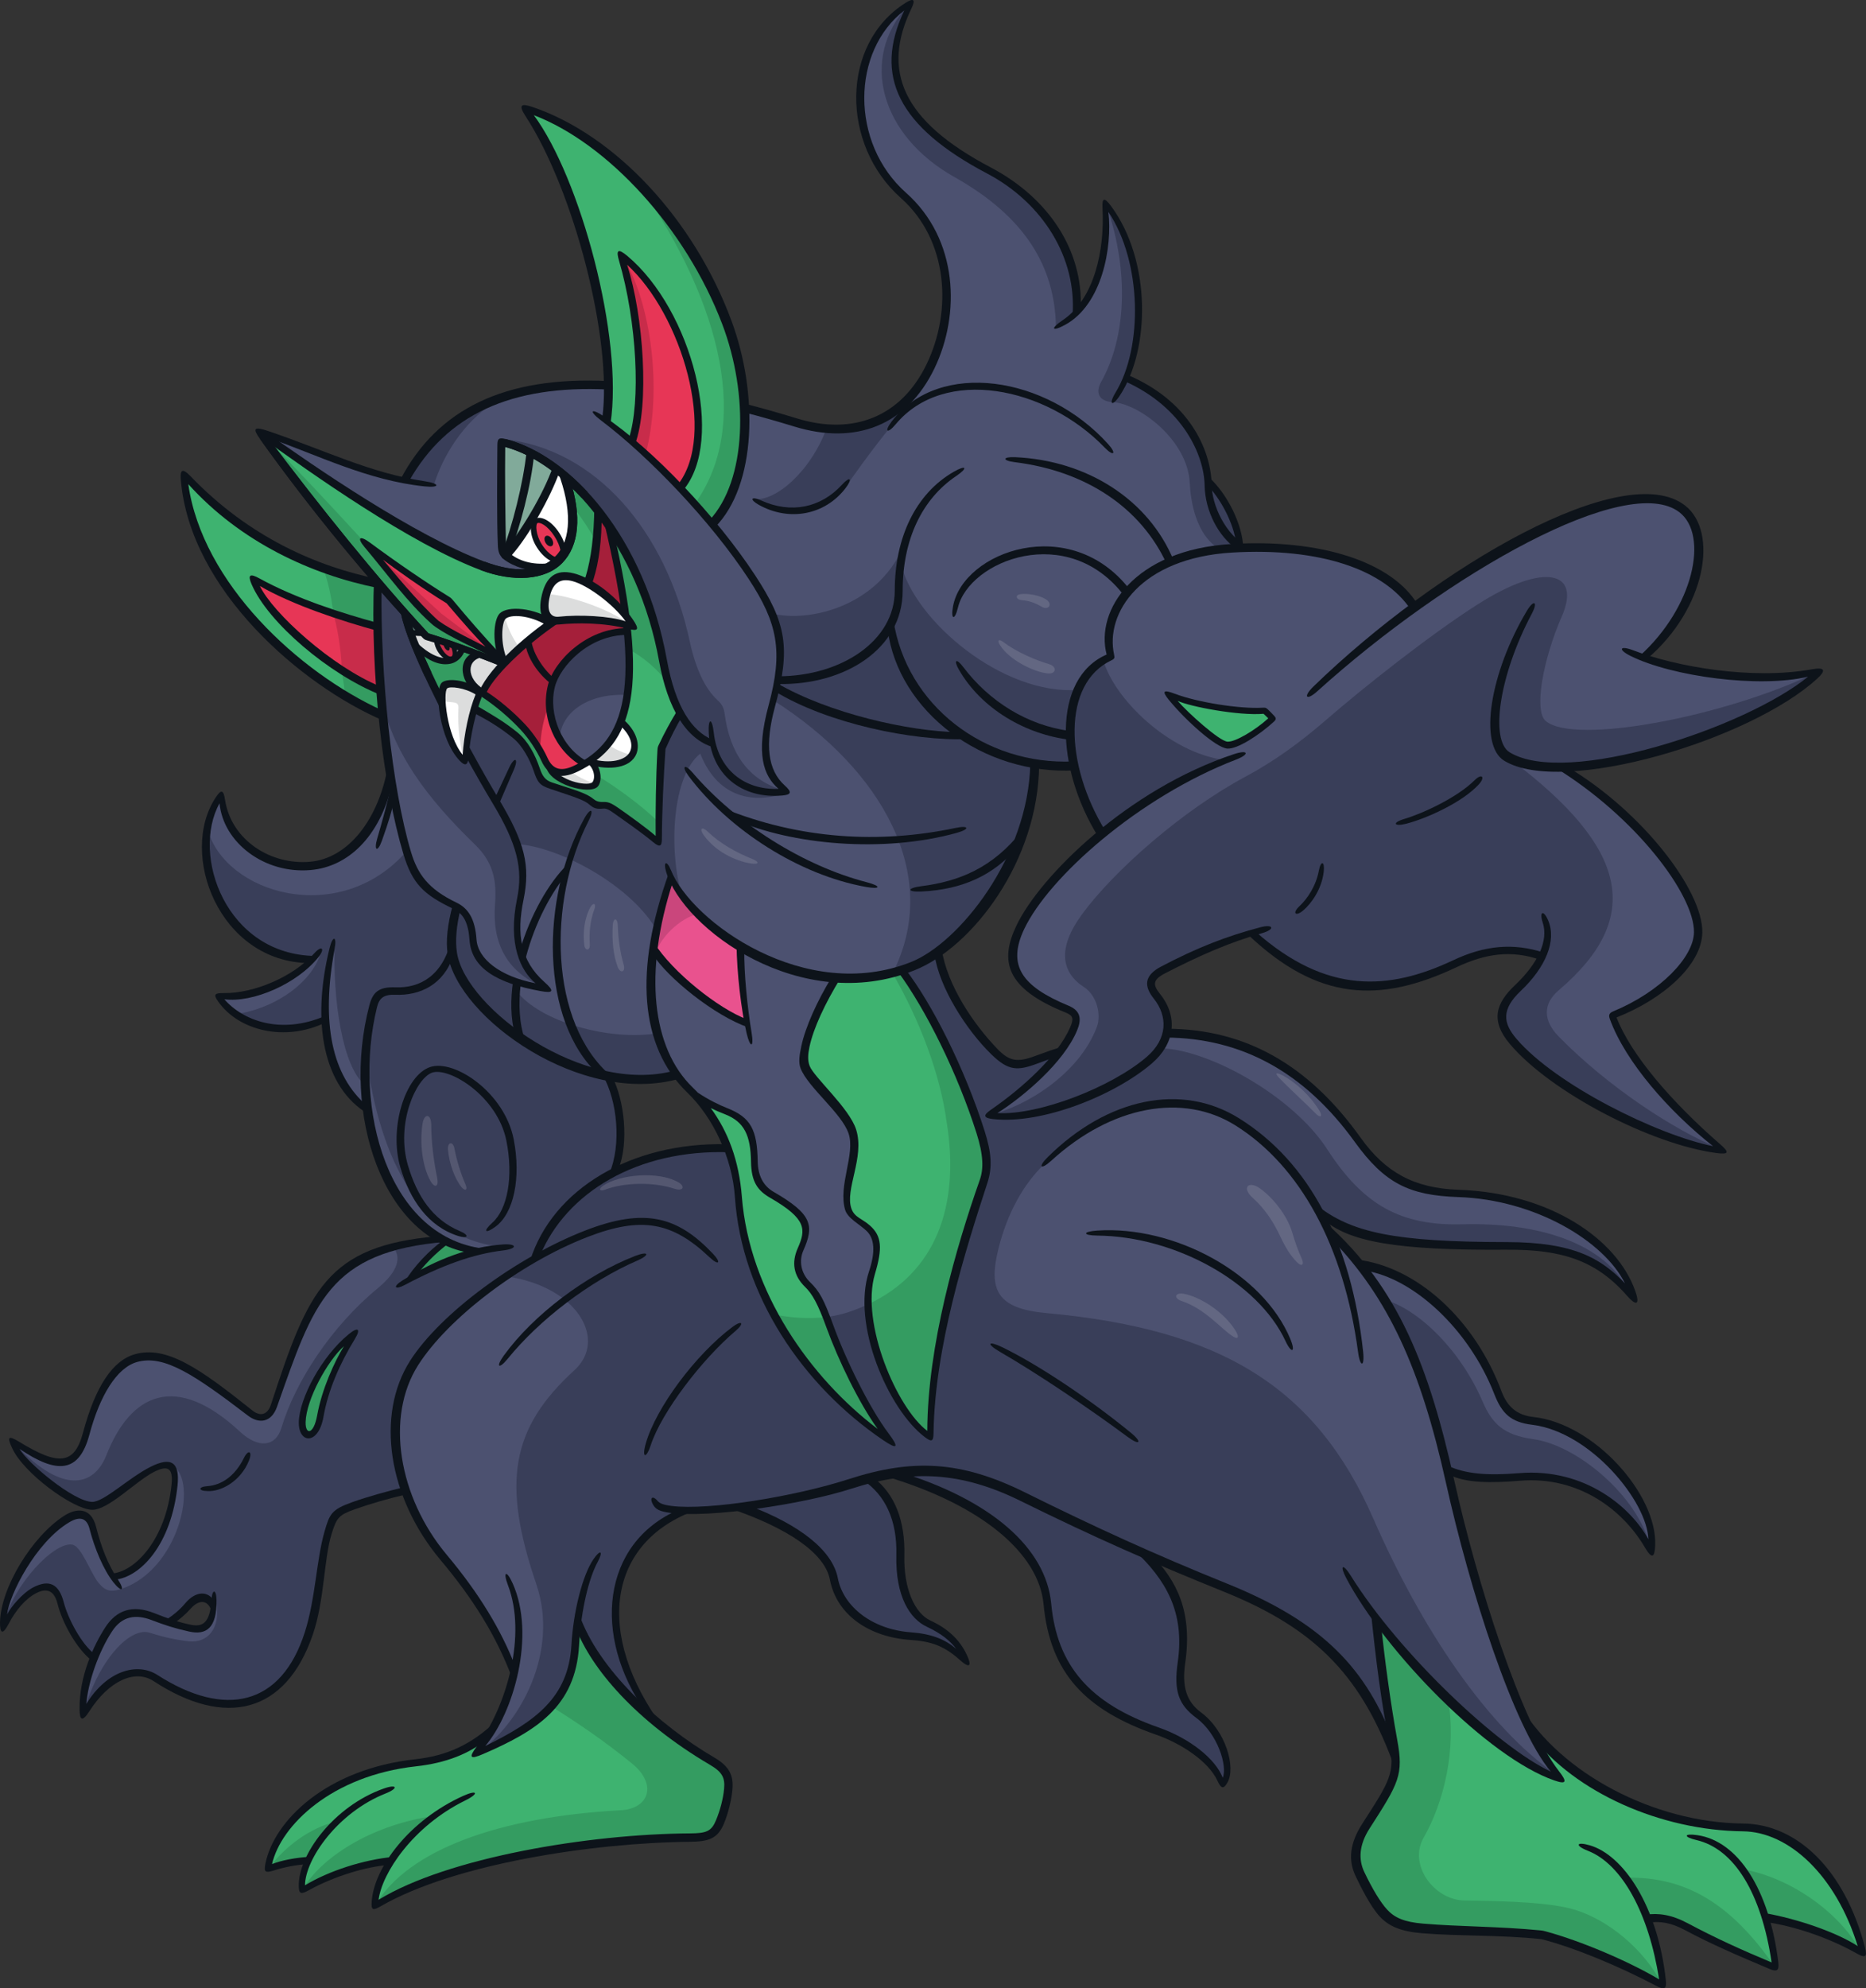 <?xml version="1.0" encoding="UTF-8"?>
<!-- Created with Inkscape (http://www.inkscape.org/) -->
<svg version="1.1" viewBox="0 0 147.44 157.02" xmlns="http://www.w3.org/2000/svg">
 <rect x="0" y="0" width="147.44" height="157.02" fill="#333333" stroke="none"/>
 <path d="m121.1 112.2c-1.393-0.16-2.2-0.839-2.736-2.212-2.311-5.918-6.742-9.478-10.88-10.092 3.456 4.313 5.356 9.488 6.903 16.18 1.281 0.648 3.502 0.75 5.664 0.571 4.925-0.411 8.687 2.436 10.398 5.861 0.708-3.764-4.583-9.761-9.35-10.309" fill="#4C5170"/>
 <path d="m54.563 86.086c1.25 1.202 2.259 2.81 2.926 4.585-3.409-0.098-6.493 0.608-9.017 1.921 0.961-2.208 0.594-5.583-0.428-7.604 1.828 0.358 3.69 0.361 5.452-0.133 0.317 0.436 0.67 0.847 1.068 1.23m67.549-13.32c0.176 0.452 0.214 0.953 0.133 1.48zm-40.203 10.912c-1.692 0.636-2.306 0.409-3.331-0.639-2.15-2.198-4.015-5.175-4.452-7.887 3.758-2.711 7.581-8.674 7.646-14.852 1.014 0.167 2.056 0.226 3.108 0.169 0.389 1.796 1.138 3.658 2.2 5.38-3.112 2.549-5.459 5.284-6.461 7.394-1.425 3.007-0.219 4.841 3.742 6.476 0.728 0.3 0.846 0.626 0.472 1.513-0.248 0.592-0.618 1.196-1.071 1.8-0.613 0.197-1.231 0.412-1.854 0.647m-66.921 44.901c-0.56-0.102-1.106-0.267-1.659-0.458 0.638-0.402 1.114-0.83 1.52-1.286 0.744-0.833 1.631-0.95 2.021 0.074-0.175 1.589-0.826 1.863-1.882 1.669m104.96-50.554c-1.479 1.4-1.768 2.541-0.37 4.202 3.251 3.859 11.761 8.14 16.571 8.641-4.123-3.542-7.531-7.241-8.747-10.677 3.773-1.438 6.762-4.328 6.791-6.554 0.04-3.082-4.516-9.2-10.824-13.041 6.333-0.094 16.27-3.75 20.364-7.573-4.536 0.97-10.337 0.203-13.876-1.093 4.463-3.953 5.575-9.826 3.119-11.751-3.32-2.6-12.35 1.301-21.208 7.761-2.079-3.34-7.402-4.904-13.622-4.688-1.869-1.149-2.647-3.593-2.67-4.949-0.052-2.962-2.117-6.543-6.514-8.458 1.682-4.019 1.356-9.961-1.652-13.848 0.343 3.001-0.289 6.673-2.234 8.667 0.262-4.37-2.253-8.738-6.937-11.203-7.42-3.906-8.848-8.024-6.144-13.24-5.139 2.933-5.352 11.001-0.595 15.222 4.173 3.7 3.984 9.662 2.141 13.477-2.009 4.162-5.819 5.918-10.65 4.44-18.257-5.584-26.75-2.937-30.9 4.586-3.878-0.783-7.231-2.491-11.494-3.866 2.807 3.855 6.084 8.047 9.358 11.878-0.118 4.849 0.262 10.478 1.005 15.255-0.971 4.457-3.591 6.936-6.335 7.172-3.345 0.288-6.724-1.885-7.027-5.612-3.172 4.23-0.084 12.89 7.192 12.996-1.869 1.903-5.262 3.255-7.461 2.853 1.464 2.303 4.968 3.489 8.458 1.864 0.173 3.295 1.384 5.735 3.356 7.153 0.599 4.449 2.601 8.393 5.879 10.194-9.219 0.825-10.35 4.727-13.273 13.164-0.31 0.898-1.008 1.25-1.862 0.595-4.222-3.231-6.6-5.035-9.039-4.34-2.048 0.582-3.228 3.358-3.925 5.966-0.729 2.725-2.24 2.972-5.807 0.594 0.455 1.791 4.657 5.042 6.243 5.095 1.083 0.036 3.171-2.035 4.738-2.854 1.313-0.688 1.968-0.381 1.803 1.209-0.457 4.403-2.905 7.145-4.879 7.246-0.702-1.123-1.237-2.452-1.583-3.838-0.277-1.109-1.01-1.359-2.041-0.713-2.593 1.625-5.207 5.94-5.035 8.603 0.654-1.447 1.685-2.558 2.498-2.974 1.004-0.514 1.697-0.304 2.042 1.031 0.31 1.21 1.434 3.411 2.61 4.325-0.555 1.386-0.897 2.941-0.847 4.534 1.349-2.635 3.846-4.162 5.728-2.952 5.681 3.646 10.201 2.28 12.117-3.55 0.924-2.814 0.884-5.906 1.519-7.967 0.415-1.347 0.587-1.59 2.022-2.1 1.219-0.434 2.787-0.868 4.106-1.183 0.668 1.905 1.71 3.733 3.03 5.305 2.422 2.884 4.17 5.612 5.535 9.067-0.584 2.579-1.776 4.995-3.13 6.446 5.073-2.247 7.7-4.16 7.955-8.615 0.032-0.559 0.087-1.116 0.16-1.659 1.438 2.809 3.73 5.676 6.25 7.742-5.045-6.939-4.291-14.02 2.407-16.751 3.417 0.039 9.442-0.95 12.906-2.071 4.772-1.543 8.797-1.418 13.69 1.005 5.707 2.828 10.385 4.915 16.015 7.187 7.432 3.002 10.841 6.542 13.321 13.259-0.035-0.725-0.144-1.534-0.303-2.346-0.411-2.092-0.85-5.505-1.048-8.369 4.175 5.537 10.562 11.341 14.563 12.588-3.211-3.093-6.977-15.302-8.8-23.508-1.92-8.641-4.315-14.806-9.622-19.823-0.228-0.503-0.47-0.995-0.727-1.474 3.046 2.319 7.02 2.678 14.822 2.679 4.94 0 7.514 1.089 10.033 4.173-1.108-4.398-7.134-8.098-13.864-8.324-3.55-0.119-5.813-1.244-7.959-4.219-4.218-5.844-9.326-8.361-15.12-8.408 0.258-1.095-0.117-2.145-0.741-2.925-0.706-0.883-0.721-1.452 0.476-2.088 2.297-1.221 4.532-2.178 6.994-2.918 5.681 5.157 10.548 5.011 16.105 2.39 2.348-1.108 4.568-1.335 6.84-0.566-0.398 0.849-1.049 1.717-1.9 2.522" fill="#4C5170"/>
 <path d="m63.813 101.44c-0.82-0.792-0.95-1.877-0.554-2.775 0.802-1.818 0.668-2.626-2.248-4.308-0.954-0.55-1.379-1.362-1.4-2.617-0.038-2.389-0.605-3.327-2.22-3.99-0.813-0.333-1.641-0.768-2.588-1.421 1.981 2.041 3.317 5.108 3.54 8.187 0.565 7.833 5.498 14.893 11.912 19.092-1.498-1.782-3.577-5.849-4.671-8.865-0.582-1.606-1.101-2.653-1.771-3.303" fill="#3EB370"/>
 <path d="m77.502 89.415c-1.516-4.777-4.144-10.086-6.29-12.852-1.356 0.572-3.638 0.877-5.133 0.654-1.155 1.85-2.098 3.878-2.424 5.406-0.335 1.569 0.214 2.087 1.344 3.563 1.052 1.374 2.03 1.784 2.428 3.393 0.247 1.008-0.793 4.854-0.472 5.746 0.323 1.188 1.768 1.379 2.105 2.327 0.396 1.114 0.312 1.472-0.198 3.022-1.322 4.014 1.743 11.021 4.65 12.818 0.008-6.733 2.141-14.139 4.228-20.269 0.31-0.91 0.312-2.075-0.237-3.806" fill="#3EB370"/>
 <path d="m52.991 69.24c-0.574 1.653-1.207 4.374-1.371 5.628 1.474 2.188 4.706 4.85 7.428 5.935-0.294-1.761-0.513-4.145-0.519-6.081-1.754-0.89-4.688-3.333-5.538-5.481" fill="#E9528E"/>
 <path d="m47.91 33.262c2.606 1.883 5.708 4.897 8.363 8.097 3.131-3.15 3.271-10.238 1.179-15.888-2.744-7.413-8.995-14.672-15.98-16.904 3.944 5.321 7.424 18.1 6.437 24.695" fill="#3EB370"/>
 <path d="m49.938 34.864c1.249 1.068 2.549 2.312 3.817 3.652 3.229-3.825 0.703-14.1-4.723-18.405 1.556 4.606 1.989 11.821 0.906 14.752" fill="#E73656"/>
 <path d="m30.269 56.519c-0.34-3.495-0.493-7.148-0.419-10.446-5.158-1.038-10.882-3.713-15.299-8.586 0.545 8.514 9.224 16.184 15.717 19.032" fill="#3EB370"/>
 <path d="m30.101 54.571c-0.13-1.692-0.214-3.397-0.249-5.061-2.983-0.801-6.939-2.117-9.881-3.832 1.13 2.979 6.024 7.178 10.13 8.893" fill="#E73656"/>
 <path d="m44.568 37.532c2.155 6.155-1.026 9.165-6.445 7.135-4.884-1.828-12.063-6.537-17.629-10.585 2.462 3.615 8.51 11.075 13.213 16.176 1.902 0.591 4.56 1.442 6.096 2.219-1.097 0.878-1.961 2.43-2.32 3.497 1.2 0.68 2.198 1.251 3.229 2.09 0.724 0.589 1.353 1.687 1.702 2.711 0.226 0.664 0.435 1.03 1.13 1.261 1.293 0.431 2.683 0.845 3.179 1.269 0.286 0.244 0.532 0.337 0.969 0.303 0.261-0.021 0.491 0.076 1.045 0.463 0.93 0.646 2.347 1.638 3.319 2.48-0.004-2.249 0.062-5.342 0.234-7.469 0.407-0.873 0.894-1.871 1.472-2.768-0.655-1.178-1.088-2.638-1.364-4.163-1.17-6.455-4.253-11.631-7.829-14.621" fill="#3EB370"/>
 <path d="m48.047 41.283c3.065 13.201 1.773 17.257-2.495 19.379-1.283 0.637-2.063 0.327-2.511-0.661-0.36-0.797-1.001-1.81-1.718-2.577-1.021-1.093-2.1-1.982-3.198-2.682 0.635-1.719 3.777-4.549 6.686-6.343 1.528-0.944 2.418-3.703 2.457-8.111 0.271 0.288 0.552 0.643 0.779 0.994" fill="#E73656"/>
 <path d="m46.212 60.301c2.704-1.611 3.974-4.317 3.366-10.431-3.104-0.003-5.549 2.52-5.998 4.299-0.559 2.22 0.485 4.971 2.631 6.131" fill="#4C5170"/>
 <g fill="#fff">
  <path d="m43.563 49.225c-1.551-0.971-3.331-1.052-3.839-0.56-0.406 0.393-0.566 2.15 0.136 3.68 1.016-1.054 2.341-2.166 3.704-3.12"/>
  <path d="m46.573 60.073c-0.319 0.213-0.659 0.409-1.022 0.589-0.973 0.483-1.656 0.421-2.124-0.067 0.368 1.15 3.112 1.91 3.622 1.335 0.277-0.313 0.212-1.301-0.476-1.857"/>
  <path d="m49.058 56.99c-0.544 1.407-1.411 2.385-2.561 3.132 1.637 0.49 3.003 0.225 3.458-0.545 0.357-0.604 0.258-1.556-0.898-2.587"/>
 </g>
 <path d="m32.03 48.339c0.1 0.482 0.252 1.161 0.38 1.6l1.041 0.067c-0.397-0.417-0.961-1.066-1.421-1.667" fill="#64857a"/>
 <path d="m43.961 37.045c-1.207-0.911-2.732-1.812-4.359-2.128-0.061 2.426 0.02 6.837 0.123 9.007 1.555-1.381 3.316-4.187 4.236-6.878" fill="#81AA9A"/>
 <g fill="#3EB370">
  <path d="m56.307 139.09c-3.811-2.223-8.954-6.479-10.672-11.053-0.046 5.046-1.481 7.681-7.971 10.435 0.275-0.433 0.603-0.93 1.068-1.723-1.704 1.504-3.811 2.22-5.892 2.447-6.931 0.758-11.131 4.866-11.68 8.404 0.981-0.379 2.133-0.606 3.215-0.684-0.399 0.874-0.58 1.705-0.494 2.375 2.147-1.302 4.778-2.119 7.009-2.332-0.818 1.274-1.263 2.532-1.274 3.548 5.841-3.7 17.653-5.391 24.894-5.391 1.261 0 1.921-0.138 2.379-1.243 0.317-0.766 0.58-1.743 0.66-2.588 0.101-1.067-0.321-1.656-1.242-2.194"/>
  <path d="m147.21 154.26c-1.644-6.315-5.412-9.894-9.487-9.937-6.754-0.071-13.597-3.481-16.975-8.129 0.656 1.333 1.608 3.016 2.54 4.325-4.583-1.334-11.759-8.787-14.582-12.815 0.317 3.204 0.782 6.561 1.374 9.708 0.499 2.659 0.11 3.279-2.141 6.778-0.936 1.456-1.01 2.712-0.503 3.78 0.529 1.109 1.243 2.405 1.877 3.091 0.634 0.688 1.584 1.077 3.091 1.216 2.855 0.266 6.079 0.159 9.461 0.529 2.854 0.74 6.765 2.378 9.541 3.99-0.184-1.833-0.61-3.664-1.237-5.293 0.949-0.151 1.963 0.057 3.059 0.642 2.378 1.268 4.281 2.061 7.056 3.25-0.174-1.434-0.45-2.774-0.818-3.984 2.549 0.402 5.658 1.517 7.741 2.847"/>
  <path d="m92.274 54.798c1.708 0.799 5.679 1.49 7.653 1.32 0.169 0.157 0.424 0.399 0.618 0.63-0.933 0.896-2.762 2.155-3.573 2.095-0.809-0.061-3.488-2.495-4.699-4.046"/>
 </g>
 <path d="m40.067 98.494c-0.778 0.061-1.601 0.184-2.302 0.334-1.031-0.193-1.966-0.546-2.867-1.038-1.359 0.091-2.73 0.32-3.872 0.642 0.726 0.833 0.459 1.949-1.182 3.304-3.672 3.031-6.515 7.376-7.616 11.042-0.435 1.447-1.784 1.659-3.263 0.285-5.059-4.698-8.628-3.06-10.57 1.877-0.904 2.296-3.291 3.237-7.137-0.819 0.304 1.392 4.399 4.842 6.065 4.77 1.52-0.067 5.151-3.915 6.364-3.121 1.971 1.289 0.444 8.14-4.053 9.691-0.893 0.307-1.333 0.167-1.848-0.463-0.633-0.77-1.341-2.897-2.081-3.02-1.434-0.239-4.618 3.188-5.316 5.994 1.953-2.778 3.837-3.559 4.422-1.263 0.226 0.884 1.417 3.436 2.635 4.144 1.056-2.855 2.508-4.046 4.468-3.25 0.469 0.19 0.97 0.377 1.464 0.541 0.383-0.311 1.004-0.794 1.461-1.283 0.777-0.831 1.601-0.885 1.989-0.076l0.258-0.259c0.386 2.111-0.73 3.232-2.136 3.094-0.94-0.093-2.121-0.353-3.097-0.677-1.469-0.49-3.898 1.859-5.177 6.039 2.204-3.02 4.214-3.379 5.608-2.481 7.006 4.511 11.849 1.111 12.832-6.562 0.297-2.319 0.595-4.044 0.853-5.014 0.258-0.972 0.744-1.635 1.685-1.983 1.131-0.415 3.191-1.01 4.301-1.227-1.031-3.433-1.01-7.518 0.727-10.069 2.193-3.224 6.792-6.765 9.646-8.351 0.925-2.432 3.091-5.391 6.237-6.74 0.607-2.246 0.661-4.994-0.528-7.584-5.369-0.982-11.505-5.54-12.276-9.394-0.158-0.793-0.06-2.716 0.336-3.985-2.498-1.196-3.525-2.362-3.963-4.38-5.311 6.085-14.387 3.36-15.742-1.757-0.669 5.186 2.582 9.863 8.255 10.349l0.749-0.763c-0.574 2.418-3.549 4.579-6.719 5.035 1.349 1.071 4.42 1.685 6.996 0.416 0-1.347 0.278-4.499 0.773-5.926-0.159 4.321 0.595 9.772 2.458 11.179-0.072-0.777-0.044-1.841 0.012-2.456 1.135 8.552 4.368 14.81 11.153 15.205" fill="#393E59"/>
 <g fill="#636782">
  <path d="m46.962 71.811c0.175-0.471-0.091-0.576-0.318-0.159-0.475 0.876-0.601 2.011-0.475 2.988 0.059 0.47 0.468 0.467 0.433-0.074-0.058-0.911 0.025-1.861 0.359-2.754"/>
  <path d="m48.815 73.096c-0.02-0.66-0.372-0.627-0.4-0.024-0.059 1.218 0.024 2.303 0.391 3.287 0.198 0.531 0.646 0.441 0.468-0.192-0.251-0.884-0.426-1.944-0.459-3.071"/>
  <path d="m55.909 65.665c-0.445-0.428-0.674-0.228-0.301 0.295 0.901 1.258 2.456 2.03 3.727 2.23 0.648 0.103 0.697-0.124 0.089-0.365-1.201-0.477-2.508-1.189-3.515-2.16"/>
  <path d="m82.32 47.921c0.535 0.312 0.908-0.234 0.306-0.602-0.485-0.295-1.329-0.474-1.982-0.4-0.471 0.053-0.368 0.44 0.083 0.474 0.56 0.043 1.035 0.201 1.593 0.528"/>
  <path d="m82.806 53.183c0.648 0.058 0.745-0.542 0.074-0.739-1.075-0.316-2.594-0.97-3.585-1.729-0.355-0.271-0.533-0.172-0.295 0.211 0.76 1.224 2.742 2.161 3.807 2.257"/>
  <path d="m99.564 93.855c-0.909-0.65-1.498-0.073-0.569 0.753 0.917 0.816 1.621 1.87 2.167 3.04 0.429 0.915 0.806 1.493 1.28 1.993 0.422 0.448 0.644 0.243 0.396-0.293-0.294-0.636-0.496-1.22-0.737-2.031-0.411-1.377-1.562-2.764-2.537-3.461"/>
  <path d="m93.521 102.17c-0.666-0.12-0.837 0.343-0.15 0.574 1.858 0.623 3.036 2.126 4.016 2.774 0.434 0.289 0.552 0.1 0.268-0.381-0.848-1.433-2.725-2.711-4.134-2.967"/>
 </g>
 <path d="m20.742 34.315c2.65 2.676 5.107 5.292 8.057 8.509 0.99 1.328 4.157 4.67 6.162 6.413 1.23 0.799 3.406 2.157 4.889 2.908l-0.191 0.18c-1.597-0.646-3.782-1.415-5.844-2.014-4.082-4.401-10.266-11.874-13.074-15.996" fill="#349C61"/>
 <path d="m37.743 51.638c-0.377-0.157-0.781-0.302-1.224-0.444-0.46 1.562-2.313 1.155-3.679-0.219 0.551 1.393 1.421 3.359 2.112 4.521-0.015-0.42-0.039-1.202 0.186-1.371 0.343-0.257 1.553-0.139 2.623 0.433-0.983-0.893-1.371-2.42-0.017-2.921" fill="#349C61"/>
 <g fill="#dcdddd">
  <path d="m39.781 52.425c-0.622-0.242-1.381-0.542-1.862-0.741-1.498 0.26-1.39 2.129 0.222 3.025 0.248-0.646 0.842-1.444 1.64-2.283"/>
  <path d="m44.995 60.845c0.449 0.369 1.315 0.857 2.062 1.036-1.024 0.588-3.052-0.078-3.557-1.224 0.369 0.319 0.886 0.439 1.495 0.189"/>
  <path d="m47.984 58.753c0.508 0.379 1.315 0.747 1.972 0.867-0.637 0.646-1.943 1.015-3.397 0.457 0.539-0.338 1.076-0.886 1.425-1.324"/>
  <path d="m39.863 48.576c0.166 0.827 0.611 1.822 1.212 2.609-0.393 0.353-0.714 0.673-1.16 1.161-0.497-0.725-0.808-3.118-0.052-3.769"/>
 </g>
 <path d="m28.724 42.758c1.702 1.353 4.856 3.516 6.759 4.687 1.372 1.666 2.872 3.331 4.025 4.502-1.501-0.787-3.728-1.822-5.131-2.825-2.124-1.901-4.048-4.392-5.654-6.364" fill="#C82C4A"/>
 <path d="m49.578 49.871c-0.231-2.326-0.731-5.143-1.531-8.587-0.227-0.352-0.508-0.706-0.779-0.995-0.039 4.41-0.929 7.169-2.457 8.111-2.909 1.794-6.052 4.625-6.686 6.343 1.098 0.7 2.177 1.59 3.198 2.683 0.518 0.554 0.994 1.236 1.355 1.873 0.022-1.433 0.283-2.651 0.758-3.753-0.073-2.826 2.904-5.677 6.142-5.674" fill="#A51F3A"/>
 <g fill="#349C61">
  <path d="m47.225 61.277c1.347 0.787 3.481 2.343 4.81 3.638-0.009 0.464 0.017 1.139 0.044 1.574-0.939-0.74-2.746-2.089-3.555-2.616-0.304-0.199-0.568-0.291-0.833-0.251-0.264 0.039-0.699-0.079-0.95-0.318-0.252-0.237-1.322-0.675-2.854-1.123-0.88-0.258-1.189-0.578-1.427-1.283-0.701-2.061-1.599-3.171-4.969-4.928 0.053-0.383 0.291-0.965 0.489-1.308 2.048 1.202 4.376 3.547 4.968 5.166 0.199 0.542 0.383 0.78 0.674 0.925 0.264 0.7 1.427 1.292 2.59 1.347 0.555 0.026 0.995-0.092 1.013-0.825"/>
  <path d="m29.854 46.127c-1.652-0.343-3.269-0.854-4.312-1.173 0.346 0.776 0.66 2.245 0.791 3.467 0.989 0.399 2.231 0.76 3.519 1.124-0.031-1.381-0.036-2.617 9.67e-4 -3.418"/>
  <path d="m26.961 52.878c0.199 0.942 0.272 1.659 0.297 2.105 0.912 0.515 2.061 1.113 2.933 1.47-0.046-0.548-0.09-1.19-0.131-1.881-1.126-0.497-2.175-1.044-3.099-1.693"/>
 </g>
 <path d="m29.853 49.545c-1.288-0.364-2.608-0.799-3.597-1.198 0.309 0.551 0.743 3.133 0.738 4.433 1.135 0.771 2.036 1.405 3.066 1.791-0.094-1.568-0.17-3.398-0.207-5.026" fill="#C82C4A"/>
 <path d="m50.501 14.582c6.625 9.585 8.806 19.098 4.386 25.223 0.436 0.456 0.971 1.031 1.387 1.565 5.49-6.263 1.635-19.96-5.773-26.788" fill="#349C61"/>
 <path d="m49.376 20.591c1.95 3.249 3.023 9.979 1.646 15.23-0.343-0.304-0.739-0.661-1.083-0.952 1.057-3.884 0.581-9.408-0.563-14.278" fill="#C82C4A"/>
 <path d="m49.724 51.304c1.021 0.532 2.292 1.567 3.105 2.727-0.895-4.673-1.867-8.201-4.602-12.482 0.377 1.942 1.169 6.684 1.497 9.755" fill="#349C61"/>
 <path d="m45.135 39.864c0.614 0.733 1.387 1.843 1.982 2.954 0.079-0.714 0.164-1.629 0.151-2.529-0.824-1.059-1.875-2.05-2.728-2.823 0.318 0.853 0.476 1.467 0.595 2.399" fill="#349C61"/>
 <g fill="#393E59">
  <path d="m34.295 38.264c0.668-2.188 2.316-4.942 4.709-6.421-2.933 0.836-5.842 3.758-7.064 6.061 0.579 0.141 1.377 0.284 2.355 0.36"/>
  <path d="m30.086 54.867c0.878 4.531 3.683 8.188 7.447 11.833 1.418 1.373 1.728 2.789 1.58 4.707-0.229 2.972 0.836 5.299 3.798 6.548-2.067-2.014-2.387-3.925-1.798-6.946 0.49-2.517-0.038-4.626-1.586-7.241-0.978-1.653-1.824-3.079-2.695-4.718-0.013 0.344-0.04 0.754-0.04 1.004-1.058-0.487-1.711-2.706-1.841-4.557-1.001-1.877-2.243-4.388-2.983-7.149-0.608-0.662-1.414-1.586-2.088-2.366-0.119 2.14-0.052 5.837 0.205 8.884"/>
  <path d="m40.85 66.661c3.354 0.198 9.062 3.29 11.057 6.84 0.177-1.036 0.733-3.243 1.109-4.257 0.212 0.424 0.49 0.899 0.851 1.423-1.06-3.611-0.739-9.417 1.463-11.152 1.074 2.736 3.224 4.015 6.192 3.288-2.888-0.251-4.99-1.937-5.24-4.089-0.948-0.397-2.009-1.469-2.574-2.409-0.525 0.803-0.991 1.774-1.446 2.715-0.159 2.219-0.185 5.593-0.181 7.468-1.071-0.871-2.789-2.133-3.555-2.616-0.356-0.224-0.528-0.277-0.833-0.251-0.303 0.027-0.691-0.036-0.95-0.318-0.303-0.33-1.863-0.875-2.854-1.123-0.81-0.202-1.2-0.574-1.427-1.282-0.61-1.907-1.52-3.172-4.969-4.928-0.317 0.898-0.529 1.836-0.66 3.079 0.95 2.206 3.519 5.866 4.018 7.611"/>
  <path d="m40.768 78.21c1.884 2.522 7.479 4.016 11.205 3.383 0.227 0.858 0.656 2.094 1.48 3.24-5.947 1.683-14.382-2.747-16.89-7.451-1.017-1.907-1.165-3.708-0.466-5.785 0.859 0.429 1.146 1.254 1.236 2.453 0.089 1.2 0.859 2.633 3.528 3.493z"/>
 </g>
 <path d="m34 93.239c0.366 0.659 0.684 0.456 0.547-0.208-0.293-1.426-0.462-2.786-0.472-4.194-0.007-0.906-0.551-0.921-0.68-0.141-0.264 1.596 0 3.457 0.605 4.543" fill="#545770"/>
 <path d="m35.908 90.698c-0.112-0.593-0.563-0.535-0.51 0.103 0.085 1.01 0.51 2.277 1.076 2.957 0.275 0.33 0.498 0.227 0.312-0.208-0.396-0.925-0.69-1.861-0.879-2.852" fill="#545770"/>
 <path d="m35.265 97.994c-1.068 0.782-2.066 1.892-2.751 2.977 1.701-0.919 3.784-1.787 5.252-2.144-0.911-0.191-1.745-0.494-2.5-0.833" fill="#349C61"/>
 <path d="m28.07 105.25c-2.299 1.645-4.141 5.133-4.181 7.056-0.03 1.404 1.078 1.398 1.426-0.476 0.417-2.24 1.288-4.241 2.755-6.58" fill="#349C61"/>
 <g fill="#393E59">
  <path d="m61.112 55.311c8.613 5.472 13.332 13.856 9.414 21.552 6.512-1.707 10.946-9.56 11.283-16.57-5.06-0.361-11.297-5.739-11.416-10.995-1.349 2.352-4.07 4.519-8.88 4.335-0.185 0.66-0.302 1.135-0.402 1.677"/>
  <path d="m39.75 34.674c7.32 0.745 12.861 7.227 14.752 15.986 0.452 2.097 1.19 3.708 2.166 4.606 0.396 0.365 0.522 0.617 0.597 1.165 0.418 3.054 1.878 5.186 4.61 5.967-2.143 0.65-4.987-0.781-5.595-3.684-1.88-0.759-3.395-3.172-3.93-6.779-1.066-7.181-5.609-14.588-12.601-17.26"/>
  <path d="m71.371 31.897c-1.493 1.282-3.798 2.184-6.054 1.924-1.311 3.501-4.109 5.824-5.747 5.579 2.458 1.601 5.61 1.349 7.438-1.224 1.353-1.903 3.195-4.413 4.574-5.843z"/>
  <path d="m97.974 43.142c-0.12-1.712-1.193-3.8-2.524-5.153 0.139 2.153 0.734 3.935 2.524 5.153"/>
  <path d="m71.188 44.53c1.065 4.473 8.033 10.406 14.028 9.95-0.821 1.644-0.821 3.804-0.334 5.996-6.58 0.21-13.422-3.869-14.488-11.178 0.824-1.451 0.49-3.643 0.794-4.768"/>
  <path d="m71.761 0.403c-3.925 4.277-2.138 10.325 3.626 13.563 5.68 3.189 7.955 7.135 8.049 11.845 0.488-0.192 1.148-0.64 1.677-1.142 0.317-4.519-2.953-9.289-7.056-11.258-7.394-3.549-8.537-8.404-6.296-13.008"/>
  <path d="m87.491 16.423c1.703 4.992 1.524 10.164-0.491 13.747-0.427 0.76-0.256 1.524 0.941 1.591 2.015 0.111 5.89 2.936 6.066 6.375 0.145 2.842 1.172 4.611 2.442 5.275 0.425-0.021 1.052-0.097 1.612-0.097-1.164-0.941-2.424-2.434-2.598-4.948-0.313-4.523-3.515-7.322-6.448-8.554 1.926-5.351 0.557-11.148-1.524-13.388"/>
  <path d="m60.971 48.446c3.055 0.752 8.316-0.626 10.345-5.16-0.226 1.378-0.275 2.104-0.301 3.231-0.096 4.34-3.891 7.12-9.502 7.116 0.183-1.479 0.309-3.734-0.543-5.187"/>
 </g>
 <path d="m55.128 72.186c-1.347 0.289-3.046 1.859-3.437 3.374 0.058-1.941 0.613-4.334 1.324-6.314 0.313 0.569 1.58 2.217 2.113 2.94" fill="#CA467C"/>
 <g fill="#393E59">
  <path d="m116.74 47.739c5.264-3.362 8.234-2.645 6.66 0.951-1.48 3.383-2.22 7.438-1.269 8.245 2.273 1.929 14.102-0.338 21.29-3.778-3.945 4.412-19.044 8.862-23.959 6.897 9.104 6.87 10.484 12.377 3.71 18.138-1.284 1.091-1.249 2.401-0.011 3.665 3.885 3.964 9.091 7.373 12.711 8.853-4.334-0.396-13.697-4.789-16.596-8.853-0.836-1.171-0.889-2.338 0.237-3.442 0.992-0.972 1.845-1.864 2.28-2.914-2.117-0.767-4.525-0.544-7.017 0.635-6.997 3.31-11.417 1.625-15.857-2.498-2.181 0.714-5.292 1.979-7.136 2.993-0.792 0.436-1.069 1.032-0.376 2.062 1.156 1.718 1.071 3.519-0.178 4.637-3.54 3.172-9.375 5.264-13.082 4.738 2.854-0.655 7.119-3.231 8.523-6.977 0.356-0.952 0-2.478-1.01-3.132-1.787-1.157-2.144-3.034-0.199-5.708 2.537-3.489 7.996-8.267 12.923-10.902 2.299-1.229 4.366-2.737 6.422-4.518 2.973-2.577 8.166-6.687 11.931-9.092"/>
  <path d="m87.181 52.13c0.787 2.957 5.146 7.317 9.601 7.892-2.842 1.301-6.939 3.442-9.662 5.874-3.382-5.391-3.501-11.78 0.06-13.765"/>
  <path d="m82.655 91.794c9.117-8.483 16.761-4.508 21.486 3.753 1.875 2.141 7.008 2.91 15.01 2.854 4.999-0.035 7.299 1.198 9.62 3.701-1.93-3.991-7.295-5.577-13.188-5.418-4.889 0.132-7.851-1.495-10.729-5.946-2.63-4.069-9.107-7.774-13.029-7.955-3.276 3.461-10.53 5.917-13.67 5.286 2.156-1.363 4.324-3.523 5.622-4.977-0.813 0.246-1.601 0.468-2.439 0.738-0.962 0.312-1.73 0.13-2.39-0.467-1.94-1.755-4.279-5.182-4.757-8.206-0.911 0.587-1.855 1.072-2.939 1.463 2.139 2.779 4.743 8.05 6.25 12.796 0.549 1.731 0.547 2.897 0.237 3.806-2.088 6.13-4.222 13.537-4.228 20.268-2.014-1.244-4.714-6.151-4.898-10.499-0.484 0.228-0.995 0.436-1.537 0.618-0.574 0.193-1.171 0.32-1.775 0.394 0.093 0.235 0.186 0.477 0.282 0.739 1.095 3.016 3.173 7.083 4.671 8.865-3.727-2.441-6.954-5.848-9.113-9.811-1.952-0.399-1.952-0.399 0 0-0.49-0.899-0.926-1.826-1.3-2.778-0.615-1.383-0.969-2.807-1.184-4.1-0.149-0.791-0.257-1.594-0.316-2.404-0.093-1.292-0.385-2.581-0.836-3.794-6.799-0.374-13.42 3.278-15.179 8.577-0.89 0.528-1.689 1.085-2.287 1.503 5.63 0.822 7.961 5.02 5.352 7.402-5.034 4.599-5.747 8.88-3.012 16.914 1.8 5.289-1.216 10.968-4.652 13.32 3.964-1.506 7.321-3.821 7.664-7.769 0.107-1.216 0.159-1.744 0.291-2.563 1.084 2.986 3.806 5.814 5.841 7.585-4.836-7.188-3.521-13.565 2.378-16.412 3.625 0.139 9.433-0.859 13.649-2.218 3.573-1.151 8.582-1.346 12.302 0.628 3.486 1.847 12.652 5.994 17.183 7.703 6.863 2.587 10.873 7.074 13.279 13.278-0.697-3.137-1.289-8.017-1.639-10.943 4.218 6.203 11.92 12.058 14.311 12.439-5.473-3.788-10.65-11.502-14.479-20.247-4.552-10.39-12.045-14.964-25.832-16.222-3.871-0.354-4.63-1.78-3.759-5.186 0.661-2.588 1.872-4.979 3.739-6.715"/>
 </g>
 <path d="m77.502 89.415c-1.507-4.747-4.111-10.017-6.25-12.796-0.235 0.085-0.477 0.168-0.728 0.244 2.153 3.715 3.781 7.989 4.286 11.832 0.001 0.011 0.004 0.019 0.007 0.029 1.01 6.441-0.812 11.726-6.199 14.265 0.201 4.31 2.889 9.26 4.894 10.501 0.008-6.733 2.141-14.139 4.228-20.269 0.31-0.91 0.312-2.075-0.237-3.806" fill="#349C61"/>
 <path d="m61.153 103.8c2.159 3.96 5.377 7.369 9.102 9.808-1.499-1.782-3.578-5.848-4.672-8.864-0.095-0.264-0.189-0.506-0.282-0.739-1.414 0.175-2.863 0.057-4.148-0.204" fill="#349C61"/>
 <g fill="#393E59">
  <path d="m109.44 102.65c2.65 0.771 5.937 3.924 7.714 8.049 0.754 1.748 1.672 2.633 3.991 2.951 3.441 0.472 8.22 4.422 9.257 8.485-2.474-3.557-5.513-5.75-9.86-5.5-2.918 0.167-4.96 0.138-6.154-0.552-0.99-4.177-3.002-10.449-4.948-13.434"/>
  <path d="m73.38 128.22c-1.523-0.707-2.294-2.872-2.231-5.405 0.073-2.911-0.916-4.891-2.562-6.037-0.467 0.12-0.938 0.255-1.417 0.41-2.295 0.743-5.713 1.426-8.753 1.792 4.55 1.653 7.089 3.676 7.478 5.702 0.492 2.563 3.025 4.319 6.069 4.525 1.808 0.122 3.046 0.643 4.418 2.059-0.622-1.567-1.73-2.455-3.002-3.046"/>
  <path d="m94.706 135.43c-1.231-0.912-1.647-2.052-1.348-4.122 0.471-3.256-0.124-5.721-2.972-8.659-3.089-1.355-6.125-2.777-9.528-4.463-3.727-1.845-6.95-2.354-10.384-1.812 8.449 2.59 11.956 6.644 12.3 10.295 0.486 5.165 3.091 8.079 8.681 10.03 2.24 0.781 4.521 2.374 5.113 4.202 0.971-0.926 0.095-4.02-1.863-5.471"/>
 </g>
 <g fill="#349C61">
  <path d="m21.282 147.46c1.362-1.741 3.217-3.103 5.318-3.633-0.776 0.757-1.762 2.084-2.225 3.095-1.03 0.083-2.09 0.254-3.092 0.538"/>
  <path d="m23.921 149.17c1.741-2.838 5.877-5.098 10.23-5.741-1.06 0.889-2.492 2.323-3.262 3.537-2.226 0.247-4.868 1.106-6.968 2.204"/>
  <path d="m29.715 150.36c2.576-4.274 9.737-6.887 19.328-7.403 2.27-0.122 2.888-2.063 0.91-3.676-2.184-1.778-4.282-3.208-6.358-4.5 1.245-1.315 2.076-4.036 2.011-6.514 2.057 4.292 6.436 8.524 10.702 10.829 0.82 0.443 1.413 1.435 1.216 2.365-0.199 0.932-0.317 1.646-0.634 2.419-0.433 1.052-1.08 1.191-2.597 1.209-8.206 0.099-18.73 1.962-24.578 5.272"/>
  <path d="m137.73 147.62c3.749 0.666 7.605 3.403 9.28 6.461-1.888-1.09-4.966-2.187-7.534-2.662-0.416-1.325-0.815-2.469-1.746-3.799"/>
  <path d="m128.5 148.28c4.626-0.081 8.236 1.953 11.788 7.117-2.35-0.949-4.978-2.084-7.056-3.25-1.064-0.598-1.945-0.739-3.059-0.642-0.45-1.071-1.088-2.428-1.673-3.225"/>
  <path d="m112.62 152.26c2.24 0.174 7.462 0.249 9.25 0.548 1.93 0.324 6.508 2.168 9.442 3.852-1.468-2.755-4.182-4.994-6.818-5.827-1.841-0.58-5.21-0.707-8.769-0.749-2.405-0.029-4.471-2.811-3.236-4.966 1.593-2.776 2.616-6.976 1.929-10.915-1.612-1.638-4.019-4.298-5.577-6.284 0.212 2.849 0.691 6.596 1.244 9.086 0.37 1.665 0.343 3.119-0.608 4.625-2.025 3.207-2.809 4.509-2.193 5.92 0.449 1.031 0.846 1.824 1.612 2.987 0.766 1.163 1.77 1.572 3.726 1.723"/>
 </g>
 <path d="m44.236 58.326c0.046-2.064 2.315-3.65 5.37-3.433 0.183-1.786 0.149-3.405-0.027-5.022-3.773-0.011-7.952 3.753-5.343 8.455" fill="#393E59"/>
 <path d="m101.28 84.893c-0.466-0.235-0.56-0.145-0.223 0.212 0.753 0.8 2.322 2.23 2.918 2.847 0.329 0.342 0.577 0.258 0.271-0.247-0.695-1.141-1.848-2.248-2.966-2.812" fill="#636782"/>
 <path d="m47.653 93.635c-0.394 0.268-0.269 0.477 0.145 0.318 1.525-0.582 3.842-0.622 5.485-0.079 0.719 0.237 0.881-0.19 0.304-0.516-1.563-0.887-4.609-0.623-5.935 0.278" fill="#545770"/>
 <path d="m29.635 43.593c0.323 0.371 5.065 4.717 5.226 4.854 0.162 0.136 3.962 2.984 3.962 2.984l-3.34-3.985z" fill="#E73656"/>
 <g fill="#0d131a">
  <path d="m39.587 52.616c-1.41-0.584-3.641-1.404-5.856-2.046-0.168-0.048-0.239-0.102-0.349-0.219-4.164-4.437-8.861-10.108-12.831-15.673-0.609-0.853-0.511-1.03 0.665-0.631 4.504 1.529 8.041 3.312 12.356 3.96 1.233 0.185 1.199 0.533-0.042 0.402-4.494-0.47-8.442-2.48-12.357-3.846 4.03 5.353 8.695 11.166 12.679 15.451 2.302 0.709 4.685 1.666 6.092 2.216z"/>
  <path d="m20.962 34.09c3.95 2.814 11.765 8.181 17.313 10.26 2.531 0.947 4.437 0.782 5.627-0.436 1.284-1.317 1.263-3.758 0.199-6.617l0.907 0.482c0.982 2.978 0.752 5.314-0.578 6.678-1.367 1.402-3.91 1.515-6.441 0.567-5.581-2.091-13.418-7.657-17.343-10.493z"/>
  <path d="m56.374 59.015c-2.151-0.628-3.614-3.036-4.299-6.813-1.629-8.979-7.171-15.561-12.155-16.905-0.036 2.282 0.013 5.906 0.064 8.005 0.005 0.225 0.1 0.274 0.155 0.262l-0.388 0.559c-0.3-0.285-0.393-0.549-0.415-1.071-0.087-2.217-0.054-5.487-0.035-7.923 0.004-0.48 0.123-0.592 0.638-0.459 5.271 1.353 11.008 7.81 12.754 17.436 0.68 3.753 1.997 5.638 3.589 6.307z"/>
  <path d="m39.662 43.684c0.808-2.122 1.688-5.51 1.947-8.051l0.591 0.26c-0.229 2.413-1.101 5.795-2.012 8.028z"/>
  <path d="m56 57.872c-0.057-1.186 0.265-1.21 0.395-0.03 0.325 2.954 2.446 4.559 5.125 4.457-1.2-1.03-1.831-2.755-0.79-6.597 1.163-4.29 0.712-6.5-1.584-9.997-2.986-4.545-7.848-9.627-11.641-12.492-1.006-0.76-0.838-1.032 0.211-0.333 3.88 2.585 8.918 7.938 11.926 12.516 2.511 3.824 2.848 5.778 1.584 10.442-0.803 2.958-0.572 4.977 0.78 6.192 0.571 0.513 0.533 0.725-0.173 0.79-3.229 0.299-5.674-1.649-5.833-4.949"/>
  <path d="m47.695 41.069c3.234 13.529 1.622 17.414-2.248 19.355-1.012 0.507-1.733 0.428-2.18-0.56-0.419-0.924-1.106-1.947-1.765-2.651-0.961-1.028-2.13-1.99-3.038-2.574 0.685-1.425 3.485-4.122 6.478-5.968 1.712-1.056 2.62-4.02 2.6-8.076l-0.583-0.571c-0.042 4.597-0.957 7.258-2.346 8.114-2.949 1.818-5.9 4.549-6.723 6.398-0.112 0.253-0.082 0.324 0.164 0.485 1.069 0.703 2.145 1.604 3.073 2.596 0.648 0.694 1.271 1.627 1.663 2.495 0.481 1.062 1.373 1.538 2.867 0.815 4.414-2.141 5.734-6.463 2.775-19.163z"/>
  <path d="m45.947 60.474c-2.094-1.199-3.277-3.89-2.651-6.371 0.483-1.92 3.077-4.498 6.215-4.501l0.088 0.535c-3.091-0.014-5.355 2.513-5.753 4.096-0.543 2.15 0.521 4.849 2.595 5.919z"/>
  <path d="m43.595 54.044c-1.111-0.833-1.952-2.132-2.091-3.256l0.458-0.352c0.104 1.088 0.877 2.315 1.819 3.137z"/>
  <path d="m39.606 52.567c-0.78-1.666-0.615-3.646-0.116-4.128 0.628-0.608 2.692-0.481 4.336 0.609l-0.547 0.378c-1.479-0.9-2.963-0.915-3.337-0.553-0.289 0.28-0.444 1.925 0.144 3.267z"/>
  <path d="m37.941 54.954c-1.656-0.899-1.84-2.939-0.482-3.429l0.766 0.363c-1.406 0.132-1.392 1.727 0.019 2.551z"/>
  <path d="m30.263 44.204c0.601 0.695 2.715 3.329 4.39 4.827 1.092 0.78 3.068 1.694 3.705 2.045-0.487-0.45-1.766-1.896-3.069-3.432-1.857-1.13-4.227-2.835-5.026-3.44m8.874 7.809c-1.659-0.876-3.458-1.619-4.723-2.501-0.168-0.119-0.23-0.17-0.368-0.295-1.933-1.749-3.419-3.848-5.229-5.996-0.648-0.768-0.394-0.97 0.426-0.362 2.155 1.596 4.519 3.202 6.253 4.275 0.128 0.079 0.186 0.133 0.295 0.265 1.15 1.386 2.424 2.849 3.642 4.146 0.536 0.572 0.388 0.829-0.296 0.468"/>
  <path d="m47.048 60.224c0.463 0.553 0.539 1.49 0.181 1.892-0.626 0.706-3.937-0.204-4.077-1.619l0.691 0.314c0.682 0.943 2.681 1.288 2.963 0.962 0.251-0.29 0.197-1.21-0.602-1.642z"/>
  <path d="m49.149 56.736c1.184 0.933 1.509 2.199 1.04 2.99-0.605 1.024-2.308 1.113-3.941 0.583l0.488-0.376c1.517 0.42 2.654 0.087 2.994-0.488 0.305-0.516 0.211-1.288-0.76-2.181z"/>
  <path d="m53.873 56.638c-0.45 0.705-0.886 1.614-1.29 2.507-0.147 2.161-0.271 4.748-0.286 7.12-0.004 0.605-0.188 0.652-0.677 0.249-1.105-0.907-2.185-1.625-3.01-2.224-0.543-0.394-0.722-0.452-0.949-0.432-0.502 0.046-0.71 0.009-1.123-0.344-0.376-0.323-0.993-0.527-3.084-1.224-0.832-0.278-0.984-0.519-1.297-1.441-0.293-0.86-0.888-1.978-1.621-2.566-1.069-0.859-1.941-1.375-3.138-2.008l0.166-0.602c1.238 0.721 2.257 1.304 3.31 2.16 0.855 0.697 1.405 1.75 1.781 2.857 0.204 0.601 0.425 0.925 0.97 1.106 1.741 0.58 2.666 0.815 3.241 1.282 0.23 0.187 0.425 0.266 0.79 0.255 0.394-0.012 0.603 0.055 1.244 0.501 0.793 0.552 2.221 1.578 2.907 2.182-0.021-1.833 0.018-4.657 0.139-6.752 0.014-0.25 0.035-0.293 0.116-0.466 0.399-0.85 0.941-1.858 1.475-2.717z"/>
  <path d="m58.816 31.871c1.342 0.344 2.732 0.737 4.174 1.178 4.388 1.343 8.203-0.099 10.227-4.292 2.038-4.219 1.702-9.802-2.037-13.12-4.745-4.208-4.78-12.16 0.366-15.408 0.625-0.394 0.825-0.3 0.466 0.448-2.359 4.901-0.755 8.848 6.259 12.539 4.683 2.465 7.316 6.647 7.121 11.164l-0.648 0.556c0.356-4.574-2.363-8.924-6.751-11.235-6.996-3.682-9.015-7.69-6.538-12.879-4.181 3.207-4.301 10.468 0.134 14.402 4.129 3.664 4.316 9.582 2.243 13.875-2.166 4.486-6.205 6.073-11.058 4.59-1.351-0.414-2.652-0.784-3.91-1.11z"/>
  <path d="m48.09 30.762c-7.757-0.381-12.818 2.012-15.779 7.246l-0.688-0.115c2.953-5.627 8.282-8.198 16.444-7.801z"/>
  <path d="m88.148 30.992c2.171-3.575 2.079-10.313-0.569-14.254 0.322 2.751-0.484 7.309-3.41 8.909-1.071 0.585-1.205 0.31-0.193-0.368 2.498-1.676 3.317-5.53 3.137-8.841-0.042-0.782 0.113-0.929 0.687-0.15 3.179 4.325 3.074 11.289 0.702 14.92-0.61 0.935-0.949 0.766-0.355-0.215"/>
  <path d="m97.644 43.3c-1.323-0.921-2.426-2.881-2.463-4.986-0.041-2.301-1.654-6.139-6.337-8.22l0.212-0.503c4.801 2.002 6.63 5.819 6.682 8.714 0.028 1.567 1.046 3.912 2.89 4.922z"/>
  <path d="m95.459 37.624c1.546 1.388 2.71 3.819 2.775 5.623l-0.528-0.014c-0.091-1.553-1.051-3.554-2.226-4.835z"/>
  <path d="m56.046 41.094c2.967-3.162 3.127-9.965 1.018-15.503-2.894-7.598-9.071-14.279-14.886-16.496 3.664 4.942 7.1 17.541 6.056 24.394l-0.648-0.456c0.842-6.241-2.278-18.067-6.058-23.854-0.587-0.899-0.359-1.038 0.55-0.729 6.48 2.198 12.731 8.809 15.723 16.895 2.124 5.734 1.982 12.983-1.31 16.295z"/>
  <path d="m53.536 38.303c3.168-3.949 0.313-13.49-3.985-17.394 1.299 4.011 1.774 11.067 0.631 14.164l-0.497-0.432c0.954-2.894 0.64-9.25-0.775-14.059-0.238-0.808-0.107-1.01 0.651-0.377 5.105 4.27 7.784 14.563 4.403 18.53z"/>
  <path d="m30.15 46.306c-0.105 6.944 0.801 15.882 2.322 20.968 0.516 1.724 1.339 2.928 3.591 4.003 0.959 0.457 1.477 1.314 1.588 2.916 0.106 1.533 1.859 2.918 4.668 3.459-1.168-0.961-2.212-3.058-1.465-6.673 0.486-2.362 0.013-4.317-1.938-7.559-2.542-4.23-6.963-12.477-7.283-15.306l0.732 0.638c0.5 2.309 4.35 9.87 7.036 14.337 2.077 3.457 2.517 5.285 1.96 7.987-0.556 2.698-0.239 4.796 1.648 6.469 0.849 0.752 0.684 0.899-0.284 0.724-3.491-0.628-5.474-1.834-5.626-4.029-0.097-1.39-0.475-2.084-1.304-2.481-2.323-1.108-3.213-1.968-3.918-4.305-1.606-5.331-2.636-14.183-2.32-21.855z"/>
  <path d="m36.388 71.766c-0.324 1.36-0.436 2.529-0.276 3.506 0.717 4.384 10.02 11.215 17.171 9.279l0.427 0.627c-7.728 2.226-17.508-4.763-18.331-9.793-0.174-1.066-0.014-2.387 0.394-3.921z"/>
  <path d="m39.071 63.099c0.373-0.807 0.763-1.636 1.166-2.487 0.425-0.895 0.761-0.742 0.366 0.166-0.43 0.993-0.844 1.943-1.233 2.854z"/>
  <path d="m47.314 84.886c-4.651-4.259-4.617-13.971-1.141-20.261 0.497-0.9 0.806-0.729 0.339 0.186-3.246 6.356-3.141 15.976 1.775 20.168z"/>
  <path d="m41.152 77.663c-0.202 1.595-0.129 3.158 0.338 4.504l-0.794-0.458c-0.355-1.263-0.373-2.744-0.148-4.273z"/>
  <path d="m41.085 75.032c0.808-2.715 2.233-5.295 3.767-6.785l-0.193 0.932c-1.337 1.649-2.582 4.188-3.202 6.809z"/>
  <path d="m30.301 56.913c-6.456-2.757-15.313-10.33-16.013-19.034-0.066-0.809 0.137-0.926 0.761-0.277 4.657 4.849 10.056 7.155 14.805 8.12l-0.03 0.704c-5.226-1.051-10.823-3.621-14.946-8.194 1.097 7.81 8.723 14.873 15.355 17.885z"/>
  <path d="m29.857 49.824c-2.826-0.763-6.766-2.06-9.325-3.548 1.028 2.14 5.681 6.373 9.521 7.937l0.049 0.677c-4.08-1.615-8.915-5.709-10.221-8.747-0.314-0.729-0.153-0.889 0.608-0.47 2.93 1.613 6.626 2.781 9.372 3.525z"/>
  <path d="m104.43 87.917h3e-3z"/>
  <path d="m24.421 76.057c-7.112-0.101-10.33-8.635-7.372-13.088 0.449-0.676 0.614-0.574 0.734 0.203 0.491 3.183 3.615 5.151 6.704 4.883 3.062-0.263 5.464-3.401 6.173-7.614l0.321 1.536c-1.014 4.133-3.481 6.477-6.447 6.733-3.646 0.314-6.889-2.167-7.188-5.272-2.269 4.088 0.508 11.974 7.585 12.056z"/>
  <path d="m31.165 63.075c-0.184 0.936-0.467 1.85-0.989 3.316-0.337 0.947-0.655 0.805-0.368-0.177 0.413-1.417 0.684-2.422 1.122-4.2z"/>
  <path d="m25.685 80.763c-3.16 1.513-6.808 0.656-8.45-1.675-0.404-0.574-0.268-0.672 0.479-0.664 2.334 0.027 5.449-1.269 7.133-3.156 0.565-0.632 0.86-0.372 0.334 0.293-1.699 2.141-5.217 3.648-7.454 3.355 1.474 1.69 4.466 2.817 7.955 1.315z"/>
  <path d="m29.093 87.973c-3.521-2.073-4.525-7.16-3.046-13.125 0.245-0.989 0.582-0.93 0.395 0.073-1.095 5.879-0.223 10.041 2.578 12.421z"/>
  <path d="m38.579 98.644c-7.968-0.661-10.738-11.228-8.791-19.101 0.178-0.723 0.532-1.019 1.434-0.984 1.937 0.08 3.829-0.779 4.593-3.081l-0.166-1.215c-0.682 2.8-2.474 3.779-4.4 3.708-1.317-0.052-1.79 0.381-2.062 1.413-2.258 8.584 1.09 18.571 8.111 19.585z"/>
  <path d="m36.201 97.606c-2.383-0.764-3.807-2.864-4.563-5.406-0.924-3.111 0.38-7.285 2.355-7.936 1.926-0.636 5.89 2.033 6.601 5.728 0.58 3.012 0.015 5.817-1.449 6.884-0.824 0.6-1.004 0.364-0.245-0.315 1.207-1.081 1.681-3.635 1.111-6.479-0.71-3.535-4.534-5.838-5.869-5.374-1.263 0.439-2.89 4.016-1.902 7.345 0.71 2.388 1.934 4.259 4.085 5.163 0.815 0.341 0.644 0.636-0.125 0.389"/>
  <path d="m48.138 92.694c0.99-2.334 0.626-5.762-0.482-7.731l0.717 0.065c0.952 1.838 1.343 5.189 0.482 7.327z"/>
  <path d="m41.885 99.554c1.79-5.685 8.027-9.358 15.485-9.194l0.232 0.635c-7.213-0.244-12.869 3.165-14.943 8.193z"/>
  <path d="m31.781 101.13c2.797-1.762 5.393-2.667 7.938-2.854 1.156-0.084 1.191 0.335 0.045 0.471-2.405 0.284-4.876 1.19-7.795 2.735-0.765 0.406-0.974 0.144-0.188-0.352"/>
  <path d="m35.507 98.144c-1.125 0.832-2.066 1.829-2.606 2.596l-0.892 0.442c0.664-1.131 1.877-2.424 3.053-3.266z"/>
  <path d="m8.784 124.27c1.847-0.105 4.317-2.647 4.772-7.037 0.136-1.308-0.3-1.565-1.442-0.966-1.445 0.758-3.589 3.014-4.861 2.963-1.512-0.06-5.393-2.888-6.302-4.886-0.38-0.833-0.349-1.043 0.574-0.479 3.069 1.877 4.348 1.839 5.032-0.719 0.988-3.696 2.363-5.706 4.09-6.198 2.534-0.723 5.193 1.166 9.286 4.433 0.599 0.479 1.194 0.404 1.483-0.481 2.94-8.985 4.367-12.526 13.165-13.273l0.666 0.441c-9.279 0.771-10.467 4.825-13.358 13.023-0.45 1.275-1.445 1.351-2.285 0.711-4.199-3.202-6.616-4.846-8.771-4.245-1.613 0.45-2.953 2.674-3.771 5.742-0.82 3.062-2.584 3.103-5.517 1.126 0.64 1.117 4.254 4.139 5.725 4.18 0.933 0.027 2.865-1.879 4.617-2.765 1.615-0.815 2.335-0.403 2.141 1.467-0.487 4.694-2.947 7.244-4.941 7.441z"/>
  <path d="m16.411 117.75c-0.76 0-0.772-0.337-0.018-0.388 1.08-0.075 2.166-0.769 2.881-2.227 0.347-0.709 0.694-0.523 0.398 0.209-0.675 1.673-2.248 2.466-3.261 2.406"/>
  <path d="m7.313 131.19c-1.268-0.963-2.402-3.072-2.765-4.529-0.227-0.913-0.723-1.344-1.69-0.848-0.821 0.421-1.607 1.327-2.185 2.441-0.451 0.867-0.683 0.759-0.672-0.116 0.033-2.716 2.53-6.829 5.104-8.458 0.906-0.574 2.087-0.702 2.492 0.916 0.392 1.572 0.95 2.983 1.712 4.127 0.593 0.893 0.317 1.072-0.351 0.232-0.776-0.979-1.491-2.684-1.882-4.222-0.202-0.796-0.704-1.054-1.609-0.514-2.648 1.576-4.748 5.748-4.906 7.28 0.288-0.59 1.219-1.71 2.091-2.155 1.236-0.633 2.011-0.263 2.388 1.203 0.315 1.223 1.387 3.326 2.488 4.118z"/>
  <path d="m16.759 127.39c-0.261-1.09-1.014-1.114-1.685-0.363-0.433 0.484-0.965 0.946-1.46 1.223l-0.674-0.225c0.641-0.383 1.209-0.832 1.692-1.408 0.846-1.008 1.828-1.002 2.306-0.151z"/>
  <path d="m32.163 118c-1.457 0.337-2.835 0.732-4.133 1.19-1.256 0.443-1.432 0.671-1.823 1.923-0.625 1.992-0.56 5.263-1.493 7.978-2.146 6.245-6.924 7.369-12.583 3.665-1.459-0.955-3.515-0.041-5.072 2.384-0.564 0.878-0.757 0.7-0.771-0.123-0.046-2.665 1.144-5.14 2.043-6.521 0.872-1.335 2.129-1.79 3.848-1.108 1.032 0.41 1.902 0.713 2.858 0.914 0.945 0.198 1.553-0.068 1.675-1.969 0.055-0.88 0.383-0.846 0.395 0.035 0.031 2.213-0.813 2.776-2.166 2.478-1.131-0.249-1.96-0.522-2.947-0.9-1.244-0.478-2.338-0.349-3.147 0.892-1.059 1.623-1.885 3.987-2.029 5.727 1.654-2.689 4.068-3.287 5.607-2.298 5.339 3.428 9.801 2.469 11.666-3.388 0.842-2.646 0.908-5.717 1.552-7.937 0.402-1.384 0.541-1.728 2.2-2.318 1.185-0.422 2.781-0.867 4.122-1.19z"/>
  <path d="m27.173 106.31c-1.283 1.141-2.977 4.194-3.025 5.991-0.027 1.05 0.637 0.996 0.909-0.513 0.377-2.096 1.369-4.247 2.116-5.477m-3.562 5.986c0.042-1.847 1.782-5.18 3.964-6.95 0.732-0.594 0.949-0.394 0.46 0.401-1.204 1.962-2.117 4.076-2.474 6.127-0.396 2.274-1.989 2.149-1.95 0.422"/>
  <path d="m40.468 132.52c-1.239-3.301-3.062-6.232-5.662-9.327-4.156-4.95-5.131-11.444-2.406-15.725 2.387-3.751 8.451-8.201 13.836-10.291 4.755-1.846 7.327-1.078 10.077 1.81 0.715 0.75 0.49 1.001-0.263 0.289-2.926-2.767-5.349-3.251-9.645-1.583-5.377 2.087-11.031 6.445-13.367 10.116-2.596 4.079-1.574 10.405 2.281 14.999 2.511 2.992 4.29 5.915 5.407 8.822z"/>
  <path d="m39.815 107.04c2.308-3.186 6.479-6.348 10.376-7.858 1.067-0.414 1.206-0.085 0.157 0.37-3.767 1.635-7.73 4.668-10.231 7.749-0.698 0.859-0.975 0.667-0.302-0.262"/>
  <path d="m51.027 113.99c0.801-2.806 3.92-7.008 6.843-9.197 0.768-0.575 0.976-0.302 0.242 0.317-2.637 2.228-5.835 6.404-6.689 9.004-0.37 1.129-0.727 1.035-0.396-0.124"/>
  <path d="m37.68 137.91c2.378-3.16 3.952-8.826 2.456-12.725-0.421-1.101-0.109-1.218 0.372-0.143 1.843 4.107 0.059 10.231-2.162 12.839 3.996-1.954 6.568-3.843 6.805-7.977 0.15-2.638 0.878-5.512 1.739-6.77 0.556-0.811 0.801-0.651 0.334 0.215-0.681 1.259-1.303 3.672-1.471 6.604-0.277 4.853-3.422 6.765-7.594 8.571-0.998 0.432-1.167 0.3-0.479-0.615"/>
  <path d="m24.247 147.22c-0.793 0.044-1.722 0.213-2.58 0.483-0.71 0.222-0.83 0.147-0.698-0.515 0.681-3.433 4.854-7.493 11.841-8.257 2.495-0.272 4.476-1.162 6.433-3.068l-0.748 1.46c-1.387 1.17-3.273 1.908-5.618 2.165-6.66 0.727-10.687 4.665-11.382 7.721 0.733-0.296 1.871-0.517 3.016-0.577z"/>
  <path d="m30.7 147.28c-1.727 0.125-4.268 0.869-6.307 1.998-0.609 0.338-0.766 0.282-0.786-0.278-0.084-2.479 2.753-6.357 6.708-7.755 1.069-0.377 1.198-0.025 0.143 0.392-3.756 1.486-6.343 5.173-6.358 7.248 1.858-1.134 4.653-2.035 6.963-2.241z"/>
  <path d="m45.769 127.49c1.487 4.329 6.315 8.762 10.655 11.295 1.232 0.718 1.549 1.444 1.444 2.567-0.076 0.82-0.324 1.827-0.667 2.66-0.498 1.2-1.216 1.42-2.71 1.436-7.757 0.082-18.631 1.764-24.381 5.075-0.676 0.389-0.79 0.325-0.738-0.387 0.195-2.658 2.954-6.376 7.212-8.307 1.148-0.521 1.302-0.197 0.17 0.359-4.135 2.03-6.573 5.736-6.84 7.84 5.463-3.346 16.662-5.2 24.612-5.243 1.298-7e-3 1.688-0.168 2.048-1.038 0.332-0.802 0.566-1.7 0.64-2.488 0.081-0.87-0.156-1.322-1.088-1.871-5.986-3.518-9.406-7.678-10.594-10.749z"/>
  <path d="m55.02 119.25c-7.063 2.505-8.068 9.826-2.61 17.199l-1.375-1.216c-4.268-6.026-3.502-13.373 2.573-16.001z"/>
  <path d="m110.26 139.75c-2.579-7.244-6.139-11.056-13.535-14.042-5.782-2.335-10.174-4.263-16.083-7.177-4.657-2.297-8.591-2.514-13.378-0.965-3.815 1.234-11.179 2.325-14.293 1.908-0.885-0.119-1.159-0.291-1.364-0.638-0.311-0.529-0.063-0.795 0.348-0.311 0.165 0.193 0.445 0.316 1.106 0.401 2.907 0.372 9.747-0.741 14.004-2.119 5.011-1.621 8.839-1.469 13.928 1.051 5.593 2.772 10.203 4.877 15.977 7.209 7.6 3.068 11.008 6.724 13.231 12.658z"/>
  <path d="m68.963 116.66c1.762 1.295 2.561 3.483 2.494 6.162-0.066 2.651 0.832 4.582 2.047 5.147 1.371 0.636 2.312 1.493 2.889 2.719 0.419 0.892 0.227 1.101-0.547 0.406-1.247-1.116-2.25-1.475-3.912-1.588-3.228-0.219-5.82-1.942-6.364-4.772-0.397-2.073-3.32-4.08-8.025-5.66l1.49-0.228c4.189 1.565 6.747 3.606 7.166 5.786 0.428 2.229 2.695 4.048 5.768 4.273 1.639 0.12 2.71 0.556 3.58 1.307-0.444-0.613-1.171-1.212-2.312-1.742-1.336-0.621-2.495-2.395-2.413-5.677 0.068-2.735-0.875-4.734-2.639-5.907z"/>
  <path d="m91.02 122.82c1.909 1.983 3.227 4.375 2.627 8.524-0.263 1.819 0.084 3.021 1.236 3.874 2.001 1.481 2.77 4.379 2.108 5.542-0.308 0.541-0.499 0.51-0.789-0.12-0.729-1.573-2.905-2.97-4.842-3.646-5.571-1.944-8.39-4.84-8.905-10.315-0.376-3.989-4.874-7.874-12.67-10.149l1.351-0.268c7.079 2.187 11.505 5.921 11.925 10.382 0.461 4.903 3.053 7.879 8.495 9.778 2.445 0.854 4.48 2.47 5.059 3.969 0.387-0.921-0.404-3.477-2.085-4.722-1.379-1.022-1.806-2.082-1.473-4.393 0.58-4.019-0.977-6.545-3.439-8.861z"/>
  <path d="m89.123 113.49c-3.255-2.412-7.261-5.087-10.109-6.732-1.117-0.645-0.962-0.921 0.2-0.357 2.936 1.429 7.024 4.192 10.14 6.745 0.938 0.766 0.699 1.032-0.23 0.343"/>
  <path d="m101.57 105.9c-2.16-4.651-8.737-8.27-14.866-8.324-1.177-0.011-1.191-0.318-0.011-0.396 6.063-0.405 13.09 3.341 15.261 8.561 0.444 1.068 0.092 1.184-0.384 0.159"/>
  <path d="m107.31 106.8c-1.117-8.371-4.567-14.725-9.713-17.937-4.111-2.564-9.737-1.575-14.524 2.792-0.849 0.775-1.091 0.516-0.273-0.291 4.703-4.645 10.548-5.893 15.103-3.051 5.56 3.468 8.874 9.82 9.804 18.436 0.131 1.217-0.236 1.256-0.397 0.05"/>
  <path d="m104.82 96.62c5.705 5.088 8.108 11.385 10.097 20.333 1.755 7.903 5.258 19.073 8.264 22.92 0.666 0.851 0.591 1.063-0.369 0.73-5.207-1.803-13.311-10.074-16.434-15.965-0.551-1.04-0.279-1.211 0.345-0.212 3.862 6.187 11.667 13.542 15.818 15.484-2.965-3.515-6.416-14.375-8.296-22.833-1.993-8.973-4.522-14.588-9.108-19.303z"/>
  <path d="m109.12 128.22c0.249 2.54 0.752 6.287 1.28 9.173 0.511 2.785 0.137 3.392-2.189 7.01-0.838 1.303-0.875 2.462-0.417 3.423 0.655 1.376 1.294 2.419 1.813 2.982 0.589 0.638 1.348 0.977 2.835 1.102 2.887 0.245 6.034 0.216 9.277 0.534 0.149 0.014 0.228 0.028 0.405 0.077 2.766 0.746 6.6 2.377 8.97 3.794-0.812-5.18-2.912-9.095-5.626-10.156-1.052-0.412-0.933-0.749 0.15-0.432 2.64 0.771 5.359 4.754 6.006 10.641 0.081 0.743-0.135 0.785-0.759 0.456-2.833-1.494-6.366-2.99-9.069-3.689-3.414-0.349-6.384-0.219-9.428-0.465-1.719-0.139-2.661-0.575-3.358-1.331-0.741-0.803-1.51-2.368-1.904-3.194-0.597-1.254-0.451-2.593 0.523-4.109 2.188-3.402 2.651-4.021 2.122-6.562-0.587-2.818-1.061-6.554-1.431-10.214z"/>
  <path d="m139.82 155.49c-2.575-1.084-4.612-1.961-6.721-3.087-1.036-0.551-1.895-0.703-2.81-0.574l-0.233-0.62c0.969-0.153 2.018-0.011 3.311 0.678 2.187 1.166 4.22 2.089 6.615 3.089-0.809-5.48-2.959-8.97-5.93-9.662-1.067-0.248-1.017-0.548 0.064-0.39 3.207 0.468 5.673 4.261 6.394 10.022 0.085 0.68-0.109 0.79-0.689 0.545"/>
  <path d="m120.22 134.86c3.113 5.133 10.388 9.072 17.511 9.146 4.32 0.046 8.034 3.71 9.623 9.757 0.216 0.827 0.019 0.884-0.721 0.465-2.098-1.186-4.87-2.126-7.058-2.433l-0.228-0.732c2.656 0.455 5.749 1.526 7.436 2.62-1.723-5.59-5.445-9.024-9.062-9.062-6.514-0.069-13.269-3.082-16.669-7.512z"/>
  <path d="m107.16 99.464c4.77 0.543 9.358 4.719 11.481 10.413 0.448 1.199 1.209 1.882 2.506 2.022 4.836 0.52 9.799 6.138 9.636 10.136-0.04 0.988-0.262 1.111-0.821 0.156-1.704-2.909-5.193-5.649-9.876-5.255-2.254 0.187-4.285 0.197-5.617-0.495l-0.13-0.715c1.471 0.692 3.209 0.813 5.687 0.61 5.288-0.432 8.91 2.805 10.218 5.226-0.079-2.963-4.545-8.476-9.181-9.045-1.667-0.205-2.38-0.858-2.99-2.419-2.002-5.132-6.407-9.185-10.246-9.76z"/>
  <path d="m83.444 83.465c-0.47 0.157-0.945 0.326-1.424 0.506-1.637 0.617-2.343 0.603-3.695-0.714-1.953-1.9-4.117-5.256-4.493-7.913l0.572-0.4c0.435 2.88 2.529 5.948 4.401 7.887 0.94 0.974 1.574 1.093 3.007 0.552 0.762-0.286 1.508-0.543 2.243-0.773z"/>
  <path d="m92.239 81.243c6.159 0.025 11.158 2.843 15.274 8.609 1.944 2.724 4.219 3.987 7.737 4.106 7.173 0.241 12.517 3.861 13.966 8.016 0.406 1.167 7e-3 1.112-0.662 0.35-2.427-2.775-5.13-3.662-9.496-3.632-8.694 0.059-12.539-0.614-14.554-2.452l-0.555-1.142c2.772 2.263 6.275 2.981 15.12 2.991 5.299 7e-3 7.457 1.302 9.322 3.257-1.656-3.341-7.102-6.608-13.15-6.811-3.893-0.131-5.827-1.075-8.198-4.359-3.95-5.473-8.9-8.199-14.924-8.24z"/>
  <path d="m82.105 60.35c-0.044 7.663-5.296 14.452-9.827 16.267-8.981 3.598-18.302-3.238-19.648-7.779-0.241-0.814 0.064-0.916 0.379-0.129 1.641 4.116 10.665 10.592 18.997 7.254 3.75-1.502 9.263-8.292 9.403-15.699z"/>
  <path d="m58.618 94.51c-0.226-2.859-1.088-5.142-2.456-7.003 0.331 0.166 0.703 0.323 1.136 0.493 1.539 0.605 2.01 1.698 2.043 3.758 0.024 1.572 0.522 2.262 1.51 2.832 2.908 1.676 2.832 2.507 2.181 3.984-0.505 1.143-0.329 2.173 0.58 3.055 0.574 0.554 1.01 1.334 1.696 3.224 0.918 2.53 2.548 5.923 4.044 7.996-5.329-4.033-10.141-10.822-10.735-18.339m11.579 18.667c-1.476-1.96-3.34-5.729-4.349-8.507-0.744-2.051-1.094-2.693-1.845-3.42-0.721-0.697-0.884-1.688-0.529-2.489 0.875-1.985 0.707-2.877-2.345-4.638-0.869-0.501-1.24-1.359-1.258-2.387-0.04-2.511-0.542-3.492-2.404-4.224-0.666-0.261-1.503-0.674-2.322-1.221-0.136-0.142-0.274-0.282-0.417-0.419-3.197-3.078-3.905-9.043-1.549-16.27l-0.325-0.675c-2.745 7.644-2.333 13.709 1.464 17.365 2.028 1.951 3.542 5.153 3.751 8.239 0.527 7.793 5.383 14.893 11.696 19.188 1.182 0.805 1.29 0.598 0.43-0.543"/>
  <path d="m77.801 89.326c-1.567-4.958-4.183-10.112-6.278-12.803l-0.601 0.171c2.246 3.049 4.729 8.05 6.238 12.798 0.555 1.751 0.558 2.826 0.261 3.672-1.879 5.34-4.131 13.095-4.152 19.836-2.387-1.782-5.3-8.514-4.135-12.401 0.606-2.023 0.529-2.978-0.365-3.788-0.655-0.594-1.24-0.653-1.492-1.356-0.545-1.517 1.064-4.044 0.371-6.248-0.538-1.708-3.344-4.136-3.68-5.038-0.162-0.433-0.13-0.918-0.008-1.499 0.313-1.469 1.223-3.422 2.454-5.425l-0.699-0.069c-1.146 1.853-2.084 3.957-2.396 5.425-0.159 0.741-0.241 1.313-0.057 1.779 0.596 1.509 3.246 3.529 3.788 5.136 0.548 1.623-0.839 4.1-0.274 6.024 0.195 0.667 1.129 1.134 1.69 1.663 0.637 0.6 0.715 1.659 0.197 3.206-1.397 4.181 1.532 10.896 4.392 13.068 0.57 0.433 0.698 0.354 0.707-0.312 0.095-6.784 2.507-14.389 4.26-19.764 0.406-1.246 0.304-2.41-0.222-4.075"/>
  <path d="m80.415 66.882c-1.891 2.235-4.361 3.369-7.609 3.522-1.166 0.054-1.153-0.274-0.015-0.419 3.001-0.384 5.673-1.447 8.002-4.438z"/>
  <path d="m68.405 70.038c-5.235-0.934-10.802-4.486-14-8.761-0.576-0.77-0.314-1.002 0.31-0.27 3.455 4.045 8.793 7.373 13.755 8.66 1.189 0.309 1.139 0.587-0.065 0.372"/>
  <path d="m57.094 63.809c6.099 2.483 12.423 2.837 18.399 1.576 1.091-0.231 1.167 0.093 0.096 0.389-5.869 1.627-13.093 0.907-17.477-1.02z"/>
  <path d="m76.502 58.366c-4.371 0.18-11.15-1.248-15.267-3.768l0.151-0.65c4.173 2.417 10.457 3.804 14.268 3.872z"/>
  <path d="m92.188 44.538c-2.06-4.476-6.421-7.349-12.013-8.041-1.004-0.124-0.97-0.437 0.033-0.392 5.698 0.252 10.554 3.364 12.528 8.155z"/>
  <path d="m61.488 53.408c5.013-0.011 9.21-2.818 9.21-6.754 0-4.21 1.661-7.672 4.654-9.393 1.01-0.582 1.161-0.316 0.194 0.336-2.672 1.802-4.224 4.975-4.224 9.065 0 4.543-4.528 7.455-9.845 7.357z"/>
  <path d="m59.951 39.864c-0.755-0.423-0.607-0.704 0.179-0.347 2.373 1.079 4.734 0.584 6.397-1.239 0.636-0.698 0.867-0.496 0.293 0.258-1.645 2.16-4.48 2.666-6.869 1.328"/>
  <path d="m87.285 35.346c-4.672-4.84-12.68-6.426-16.506-1.848-0.678 0.812-0.947 0.597-0.302-0.243 3.745-4.875 12.202-3.581 17.075 1.809 0.711 0.787 0.439 1.013-0.267 0.283"/>
  <path d="m84.963 60.837c-7.301 0.413-14.002-4.667-14.827-11.129l0.456-0.735c1.017 6.695 7.187 11.48 14.223 11.158z"/>
  <path d="m84.564 58.425c-3.514-0.423-6.99-2.417-8.789-5.527-0.455-0.787-0.214-0.951 0.332-0.225 2.058 2.731 5.1 4.62 8.442 5.054z"/>
  <path d="m88.847 47.075c-4.46-5.903-12.27-2.824-13.159 0.917-0.245 1.033-0.581 0.956-0.388-0.098 0.801-4.37 9.284-7.41 13.977-1.322z"/>
  <path d="m111.46 48.129c-2.094-3.135-7.146-4.903-14.096-4.493-7.248 0.427-10.064 4.789-9.334 8.069 0.056 0.253 0.032 0.325-0.213 0.441-3.897 1.841-3.702 8.23-0.48 13.464l-0.558 0.475c-3.393-5.448-3.656-12.517 0.662-14.396-0.918-3.477 2.167-8.276 9.877-8.73 7.004-0.412 12.659 1.395 14.703 4.787z"/>
  <path d="m93.052 55.349c0.813 0.947 3.289 3.174 3.934 3.221 0.605 0.044 2.2-0.907 3.226-1.843-0.144-0.144-0.268-0.261-0.372-0.357-1.992 0.164-5.827-0.57-6.788-1.021m3.915 3.767c-0.909-0.078-3.312-2.254-4.607-3.841-0.586-0.718-0.43-0.829 0.451-0.494 1.794 0.682 5.135 1.213 6.956 1.107 0.228-0.014 0.267-0.001 0.424 0.147 0.159 0.151 0.336 0.327 0.484 0.491 0.167 0.183 0.18 0.282-0.025 0.47-1.157 1.054-2.894 2.188-3.683 2.12"/>
  <path d="m78.285 87.647c2.495-1.72 5.284-4.237 6.273-6.519 0.301-0.696 0.231-0.928-0.343-1.159-4.822-1.929-5.21-4.119-3.914-6.853 1.854-3.909 8.812-10.788 17.199-13.562 1.136-0.377 1.274 0.007 0.158 0.435-7.678 2.954-14.787 9.277-16.733 13.381-1.369 2.884-0.171 4.533 3.503 6.05 0.969 0.4 1.046 1.068 0.679 1.948-1.051 2.525-4.167 5.172-6.297 6.534 3.31 0.174 9.025-2.057 11.792-4.435 1.692-1.455 1.654-3.241 0.566-4.602-0.787-0.982-0.78-1.824 0.579-2.537 2.874-1.506 5.139-2.386 7.831-3.099 1.056-0.28 1.199 0.162 0.151 0.461-2.602 0.74-4.856 1.728-7.664 3.168-1.01 0.518-0.974 0.923-0.416 1.621 1.506 1.881 1.13 3.983-0.629 5.494-2.933 2.523-8.682 4.834-12.546 4.402-0.744-0.083-0.836-0.282-0.189-0.729"/>
  <path d="m99.214 73.579c5.602 4.945 10.499 4.664 15.624 2.246 2.481-1.171 4.748-1.379 7.16-0.591l-0.318 0.555c-2.26-0.777-4.301-0.49-6.582 0.587-6.074 2.867-10.954 2.696-16.51-2.588z"/>
  <path d="m102.67 71.567c0.645-0.603 1.312-1.604 1.54-2.819 0.154-0.815 0.473-0.751 0.384 0.075-0.149 1.375-0.97 2.526-1.635 3.086-0.584 0.489-0.882 0.212-0.289-0.341"/>
  <path d="m110.96 64.673c1.513-0.45 4.202-1.712 5.55-3.054 0.577-0.576 0.882-0.265 0.328 0.336-1.314 1.429-4.195 2.717-5.774 3.107-0.923 0.229-1.092-0.096-0.105-0.389"/>
  <path d="m123.82 60.551c5.883 3.476 10.757 9.773 10.687 13.103-0.051 2.534-3.07 5.237-6.779 6.695 1.148 2.959 4.357 6.684 8.184 10.008 0.757 0.656 0.696 0.829-0.301 0.697-5.148-0.684-13.087-4.793-16.312-8.611-1.565-1.854-1.093-3.225 0.404-4.641 1.851-1.752 2.654-3.537 2.193-4.949-0.289-0.882 0.065-1.026 0.429-0.171 0.687 1.614-0.205 3.714-2.159 5.565-1.555 1.472-1.407 2.545-0.349 3.784 3.109 3.646 11.146 7.601 15.543 8.487-3.465-2.724-6.926-6.649-8.162-10.048-0.11-0.303-0.057-0.467 0.27-0.603 3.724-1.538 6.354-4.28 6.38-6.248 0.039-2.949-4.613-9.12-10.994-13.021z"/>
  <path d="m118.86 60.081c-2.061-1.252-1.122-6.969 1.779-11.833 0.559-0.937 0.907-0.748 0.395 0.216-2.629 4.953-3.288 10.003-1.756 10.943 4.473 2.742 18.611-1.916 23.586-5.969-3.865 0.921-10.744-0.012-14.014-1.631-1.038-0.513-0.878-0.862 0.202-0.45 3.412 1.303 9.373 2.35 14.117 1.497 1.033-0.186 1.125 0.085 0.425 0.729-5.266 4.845-20.125 9.298-24.735 6.497"/>
  <path d="m129.55 51.807c4.261-3.837 5.493-9.532 3.152-11.349-4.109-3.191-18.248 4.772-28.62 14.135-0.855 0.773-1.162 0.455-0.299-0.382 9.874-9.569 24.573-18.026 29.361-14.289 2.655 2.071 1.656 8.119-2.983 12.095z"/>
  <path d="m51.671 74.436c1.462 2.343 5.119 5.228 7.328 6.054l0.109 0.639c-2.635-0.911-6.352-3.893-7.543-5.778z"/>
  <path d="m58.81 74.933c-0.038 1.926 0.26 4.75 0.572 6.594 0.211 1.242-0.109 1.265-0.388 0.076-0.429-1.841-0.776-4.763-0.796-7.043z"/>
  <path d="m33.047 49.601c-0.157-0.037-0.484-0.115-0.791-0.202l-0.185-0.515c0.153 0.048 0.327 0.095 0.489 0.138z"/>
 </g>
 <path d="m50.084 49.51c-1.414-2.181-3.45-3.594-4.824-3.937-1.374-0.345-1.85 0.356-2.114 1.413-0.323 1.289-0.019 2.13 1.017 2.021 1.638-0.171 4.016-0.066 5.92 0.503" fill="#fff"/>
 <path d="m37.927 54.717c-1.004-0.698-2.427-0.886-2.788-0.582-0.595 0.503-0.013 4.638 1.599 5.986 0.145-2.048 0.607-4.03 1.19-5.404" fill="#fff"/>
 <path d="m34.912 55.39c0.34 0.016 0.63 0.042 0.881 0.074 0.362 0.046 0.451 0.145 0.425 0.541-0.085 1.267 0.169 3.3 0.475 3.977 0.234-1.752 0.6-3.823 1.246-5.285-0.876-0.529-2.352-0.964-2.803-0.571-0.233 0.204-0.261 0.683-0.224 1.264" fill="#dcdddd"/>
 <path d="m43.146 46.909c1.604 0.041 5.053 1.149 6.741 2.495-2.092-0.455-3.883-0.59-5.601-0.434-1.131 0.102-1.584-0.591-1.139-2.061" fill="#dcdddd"/>
 <path d="m49.43 49.065c-0.938-1.319-3.001-2.873-4.224-3.179-0.869-0.217-1.479 0.073-1.754 1.167-0.309 1.238 0.064 1.718 0.699 1.649 1.604-0.176 4.022-0.063 5.278 0.363m0.2 0.594c-1.942-0.503-4.102-0.484-5.449-0.343-1.209 0.125-1.768-0.721-1.351-2.391 0.337-1.351 1.076-2.004 2.499-1.649 1.558 0.389 3.514 1.92 4.683 3.654 0.527 0.784 0.426 0.938-0.383 0.729" fill="#0d131a"/>
 <path d="m35.334 54.363c-0.347 0.322-0.043 3.718 1.224 5.245 0.099-1.601 0.513-3.555 1.02-4.766-0.848-0.533-2.04-0.667-2.245-0.479m1.004 5.725c-1.636-1.692-2.045-5.655-1.417-6.189 0.385-0.328 1.741-0.299 3.055 0.544 0.192 0.124 0.233 0.24 0.139 0.472-0.53 1.316-0.957 3.19-1.092 4.873-0.055 0.673-0.275 0.725-0.686 0.3" fill="#0d131a"/>
 <path d="m32.494 50.003c0.232-0.004 0.646-0.024 0.888-0.02l0.246 0.252c1.075 0.301 2.279 0.686 2.926 0.952-0.395 1.619-2.423 1.149-3.705-0.217-0.104-0.227-0.232-0.622-0.356-0.967" fill="#dcdddd"/>
 <path d="m43.985 36.972c-0.737 2.095-2.73 5.55-3.997 6.897 0.761 0.694 2.166 1.052 3.384 0.914 1.987-0.587 2.483-4.038 1.189-7.269z" fill="#fff"/>
 <path d="m44.009 42.228c0.604 0.941 0.59 1.796 0.283 1.97-0.31 0.177-1.103-0.186-1.674-1.077-0.54-0.841-0.536-1.808-0.26-1.98 0.298-0.185 1.037 0.131 1.651 1.087" fill="#E73656"/>
 <path d="m43.598 42.555c0.152 0.238 0.139 0.474 0.012 0.555-0.131 0.083-0.343 0.004-0.491-0.228-0.126-0.196-0.136-0.456-0.003-0.543 0.133-0.085 0.34-0.008 0.483 0.215" fill="#0d131a"/>
 <path d="m35.739 50.89c0.258 0.483 0.294 0.959 0.061 1.104-0.252 0.158-0.722-0.137-1.048-0.658-0.188-0.301-0.272-0.604-0.272-0.834 0.403 0.115 0.944 0.273 1.259 0.388" fill="#C82C4A"/>
 <g fill="#0d131a">
  <path d="m35.451 50.933c0.109 0.201 0.101 0.38 0.013 0.426-0.09 0.048-0.238-0.037-0.345-0.232-0.089-0.166-0.098-0.366-0.007-0.417 0.091-0.049 0.237 0.035 0.339 0.222"/>
  <path d="m44.218 37.234c-0.754 2.127-2.502 5.165-3.772 6.592 0.88 0.646 2.113 0.829 3.352 0.596l-0.916 0.684c-1.047 0.041-2.28-0.335-3.061-0.927-0.257-0.194-0.264-0.333-0.038-0.591 1.278-1.466 3.153-4.543 3.909-6.743z"/>
  <path d="m42.466 41.312c-0.155 0.09-0.14 0.924 0.347 1.682 0.57 0.888 1.213 1.128 1.393 1.026 0.212-0.12 0.123-0.862-0.396-1.671-0.562-0.875-1.169-1.137-1.344-1.037m1.735 0.788c0.69 1.075 0.612 2.033 0.188 2.275-0.387 0.221-1.268-0.057-1.96-1.135-0.637-0.992-0.592-2.002-0.18-2.258 0.463-0.288 1.308 0.114 1.952 1.119"/>
  <path d="m36.751 51.302c-0.155 0.526-0.571 0.951-1.046 1.086-0.678 0.192-1.596 0.02-2.713-0.972l-0.395-1.014c1.135 1.223 2.22 1.724 2.946 1.519 0.386-0.109 0.618-0.388 0.738-0.799z"/>
  <path d="m36.022 51.035c0.209 0.5 0.136 0.942-0.143 1.116-0.487 0.305-1.553-0.531-1.597-1.695l0.406 0.116c0.037 0.609 0.708 1.438 1.008 1.252 0.109-0.068 0.118-0.456-0.165-0.962z"/>
  <path d="m38.275 44.35c2.531 0.948 4.437 0.783 5.627-0.436 1.284-1.317 1.263-3.758 0.199-6.617l0.907 0.482c0.982 2.978 0.752 5.314-0.578 6.678-1.368 1.403-3.91 1.515-6.441 0.567z"/>
  <path d="m45.959 39.324c-1.907-2.078-4.018-3.484-6.039-4.028l0.019-0.628c2.189 0.562 4.46 2.005 6.491 4.191z"/>
  <path d="m21.173 34.565c4.03 5.352 8.695 11.165 12.679 15.451 2.302 0.709 4.685 1.666 6.092 2.215l-0.356 0.387c-1.41-0.584-3.641-1.404-5.856-2.047-0.168-0.048-0.239-0.101-0.349-0.218-4.164-4.437-8.861-10.109-12.832-15.673z"/>
  <path d="m33.57 53.434c-1.04-2.232-1.809-4.2-1.936-5.319l0.732 0.638c0.187 0.865 0.846 2.47 1.738 4.373z"/>
  <path d="m33.612 50.231c-0.292 0.003-0.758-0.014-1.077-0.036l-0.194-0.469c0.285 0.034 0.591 0.051 0.914 0.053z"/>
 </g>
</svg>
